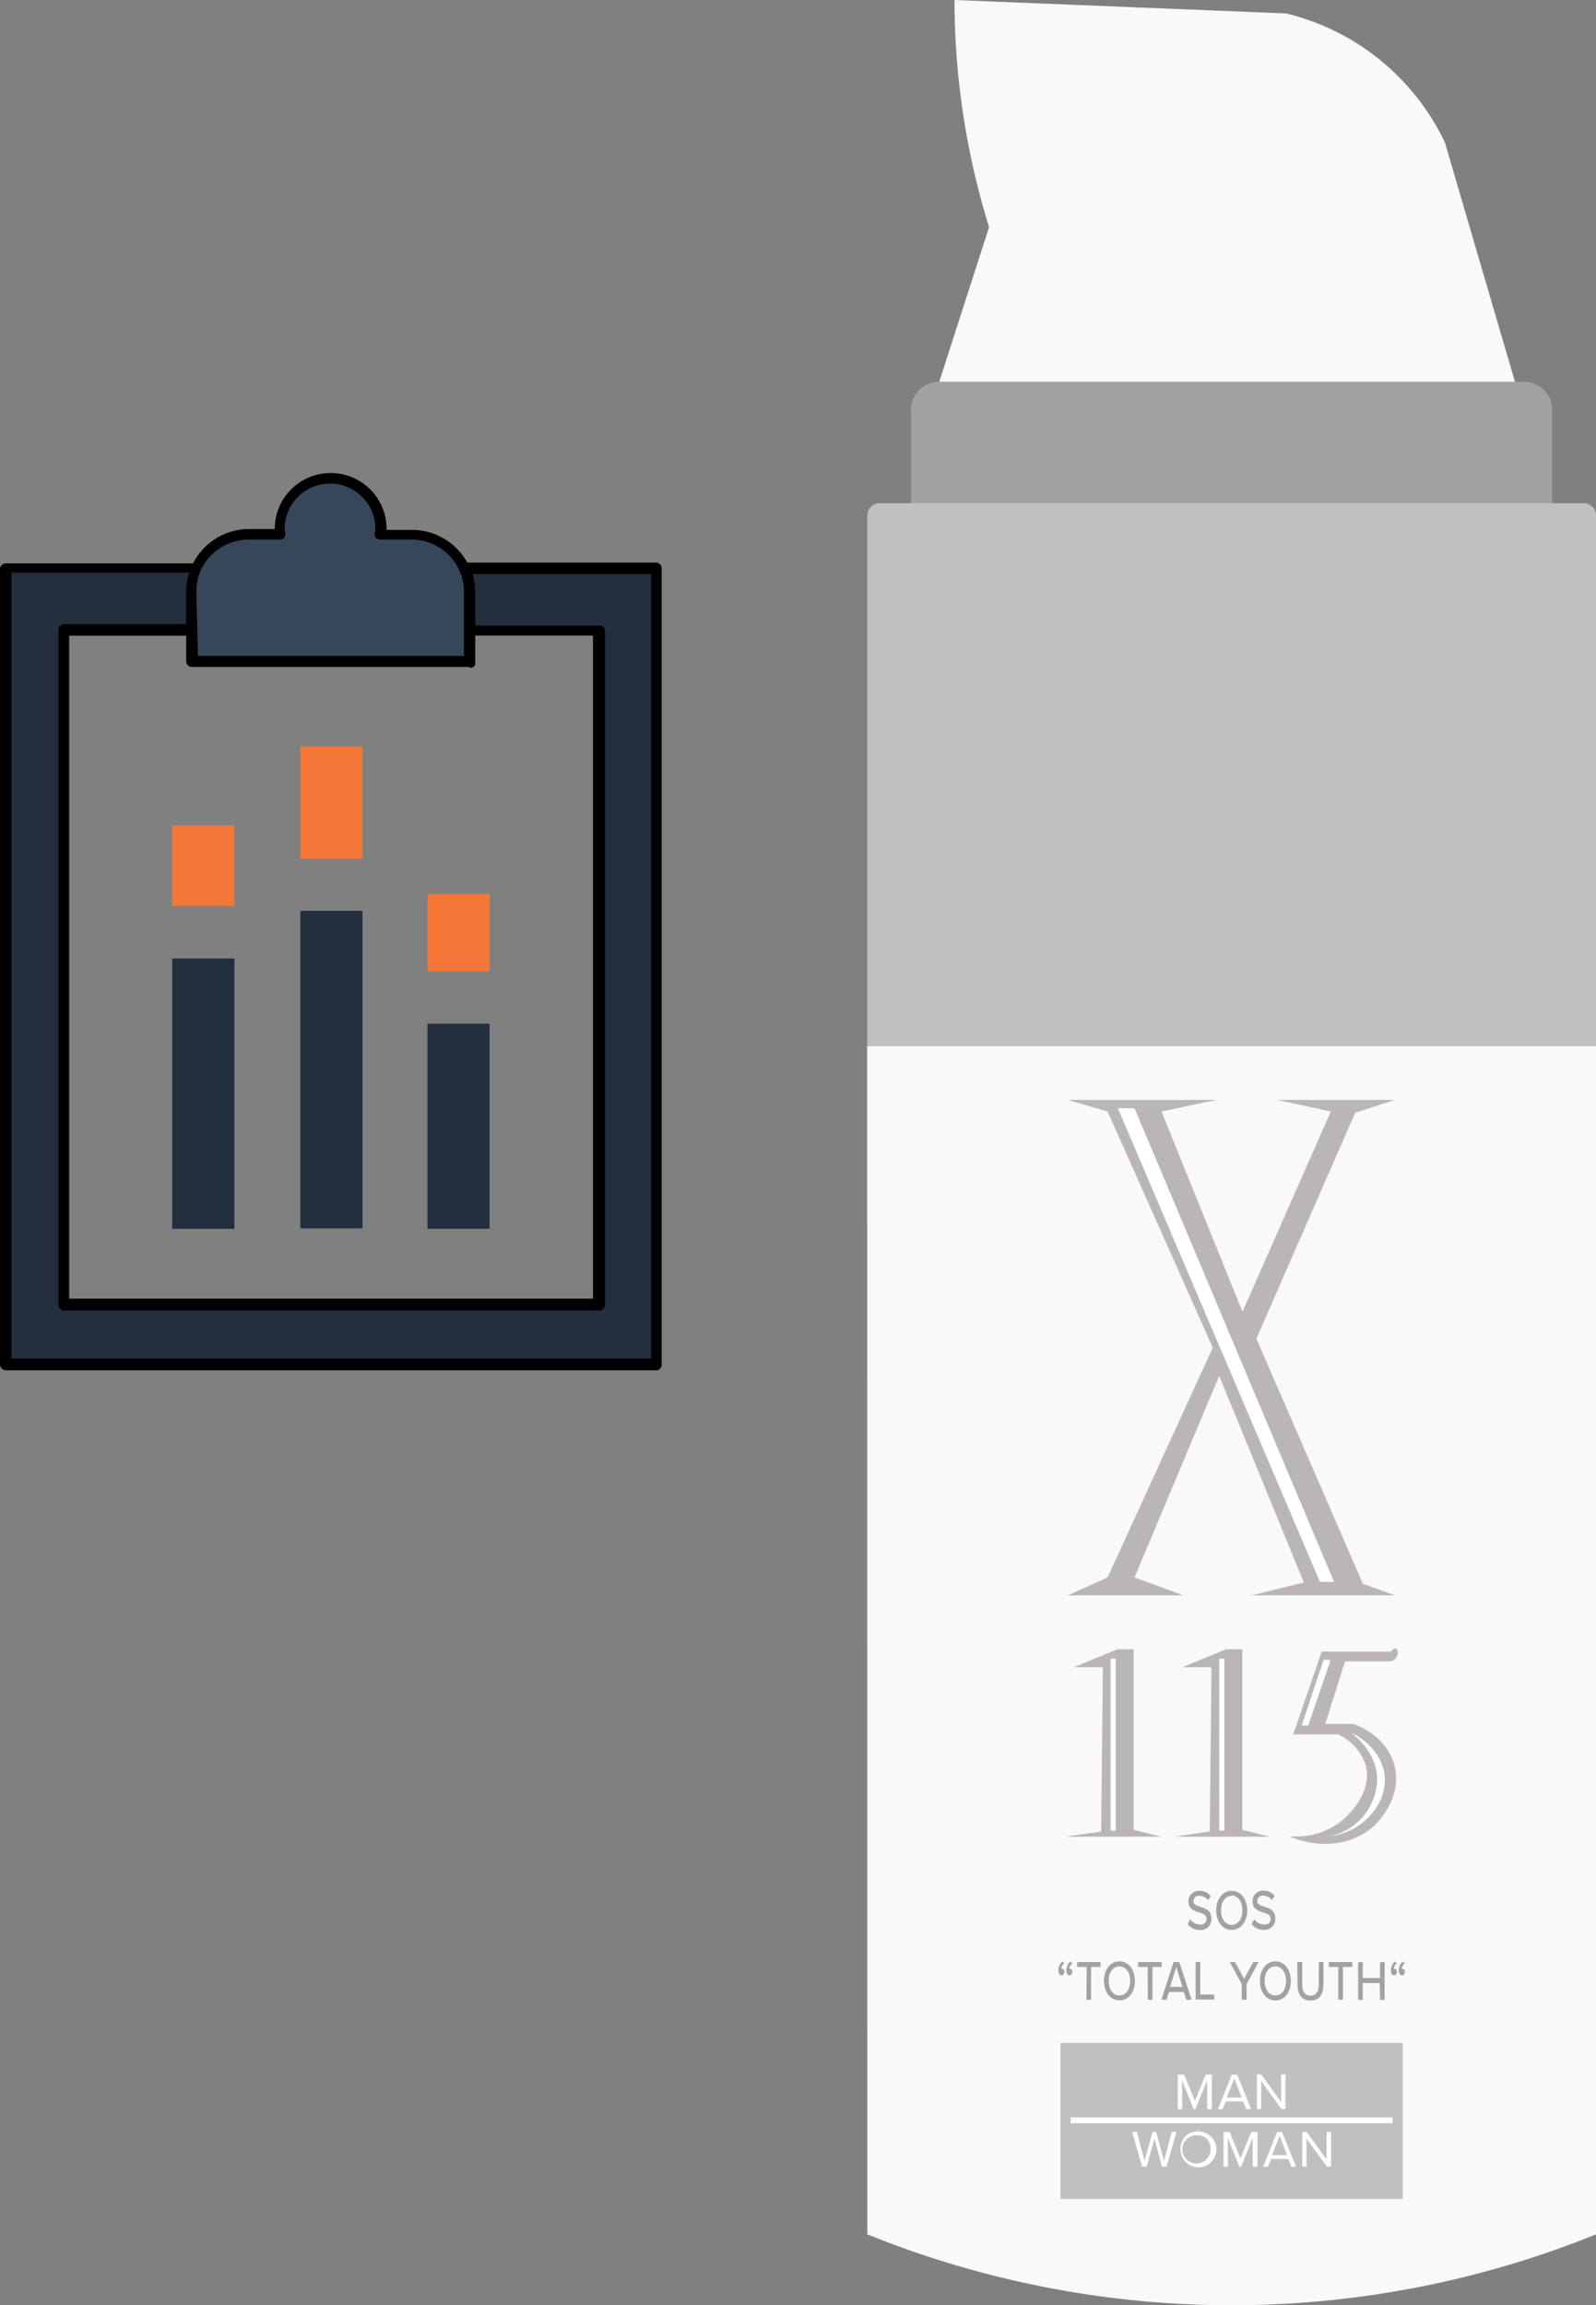 <svg xmlns="http://www.w3.org/2000/svg" viewBox="0 0 276.98 399.89"><rect x="0" y="0" width="276.98" height="399.89" fill="#808080" stroke="none"/><defs><style>.a{fill:#f9f9f9;}.b{fill:#a2a2a2;}.c{fill:silver;}.d{fill:#fff;}.e{fill:none;stroke:#fff;stroke-miterlimit:10;}.f{fill:#bbb6b6;}.g{fill:#232f3e;}.h{fill:#37475a;}.i{fill:#f37736;}</style></defs><path class="a" d="M163,66.23l8.65-26.82a133.33,133.33,0,0,1-6-39.41l57.53,2.33a41.19,41.19,0,0,1,27.6,22.45q6.06,20.72,12.14,41.45"/><path class="a" d="M150.5,181.47H277V387.59a168.72,168.72,0,0,1-126.48,0Z"/><path class="b" d="M158.1,71.1A4.86,4.86,0,0,1,163,66.23H264.5a4.87,4.87,0,0,1,4.87,4.87V89.29H158.1Z"/><path class="c" d="M152.67,87.29H274.81A2.17,2.17,0,0,1,277,89.46v92H150.5v-92a2.17,2.17,0,0,1,2.17-2.17Z"/><rect class="c" x="184.03" y="354.39" width="59.41" height="27.05"/><path class="d" d="M209.5,360.88l-2.05,5h-.3l-2-5v5h-.75v-6h1.1l1.87,4.57,1.87-4.57h1.07v6h-.81Z"/><path class="d" d="M215.72,364.54h-3l-.53,1.34h-.83l2.42-6h.92l2.43,6h-.83Zm-2.83-.66h2.61l-1.29-3.34Z"/><path class="d" d="M218.88,361v4.85h-.75v-6h.75l3.46,4.79v-4.8h.75v6h-.72Z"/><path class="d" d="M200.36,371,199,375.84h-.81l-1.71-6h.83l1.33,5,1.38-5h.62l1.38,5,1.32-5h.83l-1.71,6h-.81Z"/><path class="d" d="M207.88,369.75a3.11,3.11,0,1,1-3,3.22v-.12a2.92,2.92,0,0,1,2.75-3.1h.25Zm0,.66a2.45,2.45,0,1,0,2.2,2.68v-.24a2.22,2.22,0,0,0-2-2.43h-.21Z"/><path class="d" d="M217.4,370.85l-2,5h-.31l-2-5v5h-.75v-6h1.07l1.86,4.58,1.88-4.58h1.07v6h-.82Z"/><path class="d" d="M223.59,374.52h-3l-.53,1.33h-.83l2.41-6h.86l2.42,6h-.83Zm-2.83-.67h2.61l-1.3-3.34Z"/><path class="d" d="M226.74,371v4.84H226v-6h.77l3.46,4.75v-4.75H231v6h-.72Z"/><line class="e" x1="185.8" y1="367.81" x2="241.68" y2="367.81"/><path class="b" d="M206.56,332.93a2.1,2.1,0,0,0,1.68.92,1,1,0,0,0,1.15-.82v-.18c0-.69-.61-.88-1.29-1.1-.86-.27-1.85-.58-1.85-1.92A1.79,1.79,0,0,1,208,328h.18a2.41,2.41,0,0,1,1.94.91l-.46.73a1.93,1.93,0,0,0-1.54-.77.91.91,0,0,0-1,.82v.1c0,.6.57.78,1.24,1,.87.28,1.88.62,1.88,2a1.86,1.86,0,0,1-1.67,2h-.33a2.51,2.51,0,0,1-2.11-1Z"/><path class="b" d="M213.76,328c1.59,0,2.69,1.44,2.69,3.39s-1.1,3.39-2.69,3.39-2.69-1.45-2.69-3.39S212.17,328,213.76,328Zm0,.87c-1.14,0-1.86,1.07-1.86,2.52s.72,2.51,1.86,2.51,1.86-1.08,1.86-2.51-.74-2.57-1.86-2.57Z"/><path class="b" d="M217.69,332.93a2.1,2.1,0,0,0,1.68.92,1,1,0,0,0,1.15-.82v-.18c0-.69-.61-.88-1.29-1.1-.86-.27-1.85-.58-1.85-1.92a1.79,1.79,0,0,1,1.71-1.86h.18a2.41,2.41,0,0,1,1.94.91l-.46.73a2,2,0,0,0-1.55-.77.91.91,0,0,0-1,.82v.1c0,.6.57.78,1.23,1,.88.28,1.89.62,1.89,2a1.86,1.86,0,0,1-1.67,2h-.33a2.51,2.51,0,0,1-2.11-1Z"/><path class="b" d="M184.72,340.58a1.45,1.45,0,0,0-.55.93h.13c.24,0,.42.23.42.56a.56.56,0,0,1-.49.6c-.29,0-.55-.31-.55-.83a2,2,0,0,1,.7-1.57Zm1.38,0a1.45,1.45,0,0,0-.55.93h.12c.24,0,.43.23.43.56a.55.55,0,0,1-.48.6c-.3,0-.56-.31-.56-.83a2,2,0,0,1,.69-1.57Z"/><path class="b" d="M188.59,341.21h-1.65v-.86H191v.86h-1.65v5.69h-.8Z"/><path class="b" d="M194.27,340.24c1.59,0,2.69,1.44,2.69,3.39s-1.08,3.37-2.69,3.37-2.68-1.44-2.68-3.39S192.68,340.24,194.27,340.24Zm0,.87c-1.14,0-1.86,1.08-1.86,2.52s.72,2.52,1.86,2.52,1.87-1.08,1.87-2.52S195.4,341.11,194.27,341.11Z"/><path class="b" d="M199.17,341.21H197.5v-.86h4.11v.86H200v5.69h-.8Z"/><path class="b" d="M205.44,345.55h-2.56l-.44,1.35h-.89l2.12-6.55h1l2.12,6.55h-.91Zm-2.38-.88h2.15l-1.08-3.47Z"/><path class="b" d="M207.5,340.35h.8V346h2.42v.86H207.5Z"/><path class="b" d="M215.5,344.16l-2.09-3.81h.92l1.57,2.93,1.6-2.93h.93l-2.08,3.81v2.74h-.85Z"/><path class="b" d="M221.34,340.24c1.59,0,2.68,1.44,2.68,3.39s-1.09,3.39-2.68,3.39-2.69-1.44-2.69-3.39S219.75,340.24,221.34,340.24Zm0,.87c-1.15,0-1.87,1.08-1.87,2.52s.72,2.52,1.87,2.52,1.86-1.08,1.86-2.48S222.5,341.11,221.34,341.11Z"/><path class="b" d="M225.14,340.35H226v4c0,1.12.5,1.84,1.43,1.84s1.44-.72,1.44-1.84v-4h.8v4c0,1.63-.74,2.69-2.24,2.69s-2.24-1.07-2.24-2.68Z"/><path class="b" d="M232.26,341.21h-1.65v-.86h4.1v.86h-1.65v5.69h-.8Z"/><path class="b" d="M239.44,344H236.5v2.93h-.8v-6.55h.8v2.75h3v-2.75h.8v6.55h-.8Z"/><path class="b" d="M242.42,340.58a1.45,1.45,0,0,0-.55.93H242c.24,0,.43.23.43.56a.56.56,0,0,1-.49.6c-.3,0-.55-.31-.55-.83a2,2,0,0,1,.69-1.57Zm1.37,0a1.54,1.54,0,0,0-.54.93h.12c.24,0,.43.23.43.56a.58.58,0,0,1-.49.6c-.29,0-.55-.31-.55-.83a2,2,0,0,1,.69-1.57Z"/><polygon class="f" points="201.57 192.81 215.63 227.54 230.96 192.81 221.61 190.8 242.09 190.8 235.19 193.03 218.04 232.22 236.53 274.74 242.09 276.75 217.15 276.75 226.28 274.52 211.59 238.67 196.89 273.63 205.35 276.75 185.31 276.75 192.22 273.63 210.47 233.78 192.22 192.81 185.31 190.8 211.14 190.8 201.57 192.81"/><polygon class="d" points="194 192.25 196.89 192.25 231.52 274.41 229.07 274.41 194 192.25"/><polygon class="f" points="186.35 289.22 193.92 286.1 196.74 286.1 196.74 317.42 201.49 318.61 184.87 318.61 191.1 317.72 191.4 289.22 186.35 289.22"/><rect class="d" x="192.74" y="287.73" width="0.89" height="29.84"/><polygon class="f" points="205.2 289.22 212.77 286.1 215.59 286.1 215.59 317.42 220.34 318.61 203.72 318.61 209.95 317.72 210.25 289.22 205.2 289.22"/><rect class="d" x="211.59" y="287.73" width="0.89" height="29.84"/><path class="f" d="M224.43,300.87h7.79a9,9,0,0,1,4.75,5.19c1.53,5.27-3.94,9.68-4.38,10a12.65,12.65,0,0,1-8.91,2.45c5.39,2.38,11.35,1.57,15-2,.54-.54,4.85-4.9,3.26-10.47-1.47-5.15-6.71-6.85-7.12-7H230l3.42-10.84h8a1.62,1.62,0,0,0,1-.81c.25-.53.19-1.29-.15-1.41s-.86.48-.89.52h-12Z"/><polygon class="d" points="225.91 299.31 227.03 299.33 230.92 287.99 229.72 287.89 225.91 299.31"/><path class="d" d="M234.3,300.5c3.32,1.5,5.72,4.4,6,7.64.42,4.71-3.66,9.72-9.8,10.47A10.4,10.4,0,0,0,239,309C239.14,303.77,234.6,300.67,234.3,300.5Z"/><path class="g" d="M80.74,98.65a12.42,12.42,0,0,1,.88,4v6.63H104V226.16H11.15V109.27H33.52v-6.63a10.31,10.31,0,0,1,.81-4H1.1V236.72H114V98.65Z"/><path d="M113.88,237.7H1a1,1,0,0,1-1-.92H0v-.12H0v-138a1,1,0,0,1,1-.93H34.19a.69.69,0,0,1,.76.39,1,1,0,0,1,.1.88,9,9,0,0,0-.72,3.65v6.63a1,1,0,0,1-1,1H12v115h90.91V110.25H81.54a1,1,0,0,1-1-1v0h0v-6.72a9,9,0,0,0-.78-3.66.77.77,0,0,1,.12-.88,1,1,0,0,1,.76-.4h33.19a1,1,0,0,1,1,1h0V236.67a1,1,0,0,1-.87,1.05h0ZM2,235.67h111V99.58h-31a11,11,0,0,1,.45,3.12v5.81H104a1,1,0,0,1,1,.95V226.34a1,1,0,0,1-1,1H11.15a1,1,0,0,1-1-.94h0V109.27a1,1,0,0,1,1-1H32.5v-5.82a13.72,13.72,0,0,1,.42-3.13H2v136.4Z"/><path class="h" d="M80.74,98.65a10,10,0,0,0-9-6H66.3a5.39,5.39,0,0,0,0-1.39,8.74,8.74,0,1,0-17.48-.41v.41h0c0,.48.12,1,.12,1.39H43.43a9.79,9.79,0,0,0-9.07,6,9.62,9.62,0,0,0-.87,4v12H81.68v-12A12,12,0,0,0,80.74,98.65Z"/><path d="M81.49,115.7H33.31a1,1,0,0,1-1-.92v-.07h0v-12A10.92,10.92,0,0,1,43.12,91.77h4.57v-.33a9.7,9.7,0,0,1,19.39,0v.48h4.47a11,11,0,0,1,10.92,11V115c.12.48-.35.86-.88.86Zm-47.13-1.91H80.51V102.64A8.69,8.69,0,0,0,79.75,99a9.11,9.11,0,0,0-8.2-5.4H66a1.18,1.18,0,0,1-.76-.29,1,1,0,0,1-.22-.76,4.53,4.53,0,0,0,.12-1.27,7.88,7.88,0,0,0-15.73,0,5.4,5.4,0,0,0,.1,1.27,1.15,1.15,0,0,1-.22.76.93.93,0,0,1-.63.29H43.19a9.24,9.24,0,0,0-8.36,5.34,8.86,8.86,0,0,0-.76,3.66Z"/><rect class="i" x="29.89" y="143.17" width="10.79" height="13.99"/><rect class="g" x="29.89" y="166.26" width="10.79" height="46.91"/><rect class="i" x="52.12" y="129.47" width="10.79" height="19.5"/><rect class="g" x="52.12" y="158.01" width="10.79" height="55.08"/><rect class="i" x="74.18" y="155.05" width="10.79" height="13.47"/><rect class="g" x="74.18" y="177.58" width="10.79" height="35.58"/></svg>